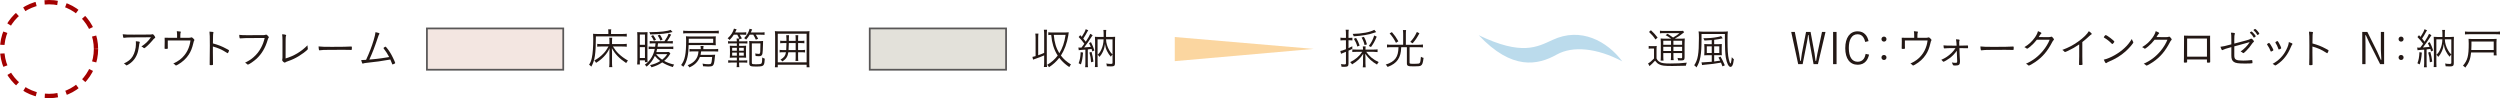 <?xml version="1.0" encoding="UTF-8"?><svg xmlns="http://www.w3.org/2000/svg" width="460.703" height="18.088" viewBox="0 0 460.703 18.088"><defs><style>.d{fill:none;stroke:#a30000;stroke-dasharray:0 0 2.394 1.596;stroke-miterlimit:10;stroke-width:.798px;}.e{fill:#231815;}.e,.f,.g{stroke-width:0px;}.h{fill:#f3e6e1;}.h,.i{stroke:#595757;stroke-width:.326px;}.j{mix-blend-mode:multiply;}.i{fill:#e3e1da;}.f{fill:#bbdbec;}.g{fill:#fbd6a0;}.k{isolation:isolate;}</style></defs><g class="k"><g id="b"><g id="c"><g class="j"><path class="f" d="M286.093,7.365c-2.831,1.288-5.632,2.944-13.589-.874,6.117,6.501,10.877,5.541,14.415,3.544,2.886-1.594,7.321-1.225,12.035,1.274-2.759-3.698-7.646-6.405-12.861-3.944Z"/><polygon class="g" points="242.089 9.012 216.488 6.823 216.488 11.268 242.089 9.012"/></g><rect class="h" x="78.672" y="5.24" width="25.124" height="7.609"/><path class="e" d="M112.109,5.959c0-.287-.008-.406-.039-.55h.574c-.031.136-.041.255-.041.55v.304h2.068c.406,0,.639-.016.83-.048v.534c-.264-.031-.463-.039-.83-.039h-4.861c-.008,3.264-.191,4.429-.846,5.57-.158-.184-.238-.248-.406-.352.271-.431.391-.742.502-1.245.176-.838.264-1.971.264-3.551,0-.455-.008-.687-.031-.91.23.032.479.04.797.04h2.02v-.304ZM114.638,8.122c.359,0,.631-.016.863-.048v.543c-.24-.032-.512-.048-.863-.048h-1.684c.352.566.639.934,1.062,1.341.502.479.98.829,1.707,1.252-.176.192-.223.264-.326.463-1.293-.861-2.061-1.667-2.643-2.745.023.319.031.591.031.814v1.915c0,.335.018.551.057.767h-.59c.039-.224.055-.432.055-.767v-1.915c0-.264.008-.399.025-.806-.279.622-.592,1.077-1.07,1.571-.432.439-.869.79-1.42,1.126-.08-.168-.168-.279-.328-.432.646-.343,1.197-.758,1.699-1.293.344-.358.623-.75.926-1.292h-1.316c-.326,0-.525.008-.766.04v-.527c.184.032.352.04.781.04h1.469v-.551c0-.279-.008-.438-.039-.622h.559c-.031.159-.041.319-.041.622v.551h1.852Z"/><path class="e" d="M118.765,5.943c.264,0,.422-.008.566-.023-.016.159-.023.398-.023.646v4.205c0,.352.008.519.023.679h-.479v-.336h-.943v.767h-.494c.023-.239.041-.495.041-.83v-4.405c0-.319-.008-.511-.033-.726.184.016.328.023.623.023h.719ZM117.91,8.258h.943v-1.892h-.943v1.892ZM117.91,10.691h.943v-2.011h-.943v2.011ZM123.537,9.87q-.057.071-.152.239c-.27.431-.574.766-.996,1.117.574.312,1.068.495,1.844.678-.137.192-.16.24-.24.455-.791-.239-1.404-.511-1.955-.861-.623.423-1.125.646-1.979.901-.08-.184-.129-.247-.271-.398.805-.192,1.316-.399,1.883-.759-.414-.311-.695-.574-.99-.941-.398.846-.822,1.396-1.523,1.979-.104-.152-.191-.248-.336-.352.584-.423.941-.814,1.285-1.421.256-.438.432-.926.551-1.492h-.439c-.295,0-.479.008-.686.04v-.479c.207.023.359.032.678.032h.52c.031-.184.039-.288.072-.623h-.439c-.24,0-.416.008-.639.032v-.455c.184.024.391.032.631.032h2.09c.393-.551.615-.95.768-1.405l.471.192c-.287.526-.512.886-.742,1.213h.375c.264,0,.463-.008.67-.04v.463c-.199-.017-.439-.032-.686-.032h-2.043c-.041.359-.049.423-.08.623h2.098c.408,0,.607-.009.799-.04v.486c-.225-.032-.424-.04-.807-.04h-2.17c-.049.224-.072.335-.145.583h1.717c.287,0,.447-.008.613-.024l.256.296ZM123.935,5.903c-.973.279-2.162.407-4.117.447-.039-.184-.08-.271-.168-.431h.432c1.549,0,2.984-.176,3.496-.415l.357.398ZM120.504,7.516c-.199-.431-.279-.559-.518-.87l.375-.176c.23.312.344.495.527.854l-.385.191ZM120.912,9.981c.311.391.654.71,1.109,1.014.414-.327.662-.591.934-1.014h-2.043ZM121.693,7.468c-.135-.352-.264-.599-.486-.926l.398-.159c.209.311.336.55.496.917l-.408.168Z"/><path class="e" d="M126.906,8.306c-.025,1.014-.088,1.652-.225,2.242-.176.75-.398,1.277-.766,1.764-.16-.176-.223-.231-.398-.327.701-.901.926-2.011.926-4.58,0-.352-.008-.543-.033-.727.191.032.408.04.848.04h3.941c.359,0,.574-.008.711-.024-.018.152-.025.287-.025.511v.599c0,.256.008.375.025.535-.225-.024-.432-.032-.711-.032h-4.293ZM132.461,6.167c-.24-.032-.488-.04-.863-.04h-4.844c-.383,0-.598.008-.854.04v-.519c.207.031.471.048.861.048h4.828c.416,0,.662-.017.871-.048v.519ZM127.816,9.471c-.336,0-.535.008-.752.04v-.495c.184.032.408.04.768.04h1.309v-.071c0-.145-.023-.336-.049-.503h.566c-.039.199-.047.295-.047.511v.063h1.963c.383,0,.59-.016.773-.048v.495c-.23-.024-.43-.032-.773-.032h-2.369c-.033.279-.049.391-.105.639h1.932c.398,0,.582-.008.758-.032-.023.136-.031.191-.055.447-.088,1.029-.184,1.412-.391,1.572-.16.119-.385.167-.799.167-.311,0-.527-.016-.99-.056-.008-.184-.031-.295-.096-.486.439.079.727.111,1.109.111.271,0,.383-.032.447-.111.104-.128.176-.52.223-1.214h-2.266c-.352.886-.965,1.493-1.939,1.916-.08-.168-.16-.264-.311-.407.639-.247,1.109-.574,1.428-.974.359-.455.512-.878.566-1.572h-.9ZM131.429,7.898v-.766h-4.508v.319c0,.199,0,.343-.008.446h4.516Z"/><path class="e" d="M135.228,6.391c-.207.343-.375.551-.781.981-.104-.128-.225-.231-.359-.312.367-.327.559-.559.758-.87.199-.318.336-.622.408-.917l.494.136c-.127.271-.16.327-.287.574h1.301c.359,0,.574-.016.758-.048v.486c-.24-.023-.406-.031-.703-.031h-.502c.152.231.23.358.406.686l-.43.16-.049-.111c-.031.144-.039.263-.039.494h.869c.303,0,.471-.008.654-.04v.447c-.215-.024-.359-.032-.654-.032h-.869v.463h.559c.43,0,.566-.008.734-.031-.025.239-.025.343-.025.678v.87c0,.359.01.526.025.662-.129-.016-.352-.023-.68-.023h-.613v.526h.846c.334,0,.543-.016.654-.04v.455c-.191-.024-.287-.032-.678-.032h-.822v.08c0,.391.008.582.047.774h-.51c.031-.208.047-.392.047-.774v-.08h-.98c-.145,0-.416.017-.615.04v-.455c.184.024.352.032.615.032h.98v-.526h-.574c-.352,0-.494.008-.727.031.025-.175.033-.367.033-.678v-.847c0-.351-.008-.479-.033-.693.199.023.393.031.742.031h.559v-.463h-1.006c-.279,0-.422.008-.613.032v-.447c.191.032.326.04.613.04h1.006c-.008-.231-.016-.375-.047-.519h.486c-.104-.247-.223-.479-.367-.71h-.631ZM134.925,8.809v.542h.861v-.542h-.861ZM134.925,9.694v.566h.861v-.566h-.861ZM136.203,9.351h.861v-.542h-.861v.542ZM136.203,10.261h.861v-.566h-.861v.566ZM138.15,6.391c-.207.358-.336.534-.654.909-.137-.127-.199-.184-.359-.271.359-.383.486-.559.686-.917.16-.304.232-.487.312-.814l.479.128c-.121.279-.16.375-.256.559h1.725c.398,0,.582-.008.812-.048v.495c-.238-.032-.486-.04-.805-.04h-.814c.176.255.318.511.432.758l-.424.159c-.137-.327-.256-.566-.471-.917h-.662ZM138.548,8.002v3.536c0,.271.08.303.734.303.807,0,.973-.032,1.068-.199.072-.144.113-.455.113-1.054.215.128.326.176.471.224-.033.622-.072.901-.191,1.117-.145.264-.432.335-1.422.335-1.045,0-1.236-.096-1.236-.599v-3.384c0-.358-.008-.542-.039-.726.166.023.357.032.67.032h1.213c.318,0,.494-.009.693-.032-.016.144-.023.303-.023.766-.008.575-.039,1.261-.088,1.524-.064.375-.246.519-.678.519-.16,0-.344-.016-.59-.04-.018-.207-.033-.295-.088-.463.295.049.494.072.654.072.207,0,.254-.056.287-.407.023-.255.039-.813.039-1.524h-1.588Z"/><path class="e" d="M148.644,12.399v-.471h-5.316v.471h-.533c.031-.224.047-.486.047-.934v-4.788c0-.375-.016-.646-.047-.941.279.031.494.039.893.039h4.582c.406,0,.629-.008.908-.039-.031.287-.039.534-.039.941v4.796c0,.479.008.719.049.926h-.543ZM143.328,11.49h5.316v-5.275h-5.316v5.275ZM144.302,9.631c-.295,0-.486.008-.631.039v-.486c.152.032.303.04.631.04h.582c.033-.455.041-.639.041-1.157v-.128h-.504c-.318,0-.463.008-.646.04v-.487c.168.032.32.04.646.04h.504v-.438c0-.208-.018-.407-.041-.606h.52c-.023.159-.033.311-.033.59v.455h1.254v-.438c0-.279-.008-.431-.041-.606h.52c-.023.159-.031.319-.031.606v.438h.51c.32,0,.479-.008.646-.04v.487c-.184-.032-.334-.04-.646-.04h-.51v1.285h.621c.344,0,.504-.008.664-.04v.486c-.168-.031-.344-.039-.664-.039h-.621v.909c0,.319.008.519.039.687h-.527c.033-.191.041-.367.041-.679v-.917h-1.35c-.111.773-.398,1.221-1.084,1.691-.137-.151-.199-.216-.367-.327.693-.431.893-.71,1.014-1.364h-.535ZM145.363,8.106c0,.398-.016.67-.047,1.117h1.309v-1.285h-1.262v.168Z"/><rect class="i" x="160.277" y="5.24" width="25.124" height="7.609"/><path class="e" d="M191.318,10.181c.527-.184.646-.231,1.102-.438v-3.464c0-.311-.016-.519-.057-.798h.59c-.031.271-.047.479-.047.798v5.275c0,.319.016.526.047.798h-.59c.041-.287.057-.486.057-.798v-1.349c-.695.303-.934.391-1.725.67-.143.048-.176.057-.318.112l-.121-.503c.32-.072.408-.096.584-.144v-3.352c0-.312-.016-.527-.057-.799h.582c-.031.271-.047.479-.047.799v3.191ZM196.384,5.983c.191,0,.408-.008.568-.032q0,.024-.098.646c-.223,1.349-.701,2.649-1.348,3.64.527.686,1.014,1.117,1.859,1.644-.135.159-.176.224-.311.479-.639-.431-1.014-.758-1.502-1.284-.127-.144-.174-.2-.35-.423-.543.702-1.102,1.213-1.9,1.739-.072-.159-.143-.264-.326-.447.773-.446,1.389-.981,1.939-1.707-.367-.559-.623-1.134-.838-1.828-.191-.639-.271-1.093-.359-1.979-.256,0-.375.008-.535.039v-.526c.199.032.383.04.67.04h2.529ZM194.191,6.431c.127,1.42.438,2.434,1.021,3.383.598-.957.941-1.971,1.156-3.383h-2.178Z"/><path class="e" d="M198.722,8.753c.113.016.176.023.297.023.055,0,.096,0,.279-.008q.334-.439.525-.71c-.279-.399-.686-.878-1.045-1.237l.287-.343c.137.151.199.215.279.311.432-.662.654-1.093.727-1.412l.471.199c-.072.096-.096.144-.176.287-.279.527-.447.814-.742,1.245.24.296.312.375.463.575.432-.655.727-1.174.822-1.453l.447.256c-.064.08-.104.144-.207.303-.375.599-1.014,1.517-1.365,1.955.414-.023.799-.056,1.236-.111-.127-.304-.168-.391-.326-.687l.35-.184c.271.535.432.918.631,1.532l-.383.184c-.064-.247-.088-.319-.135-.463-.209.032-.512.072-.695.088v2.514c0,.336.008.527.041.767h-.535c.031-.231.047-.447.047-.767v-2.474c-.303.024-.445.032-.59.04-.318.016-.486.032-.631.063l-.072-.494ZM199.586,9.687c-.088,1.053-.176,1.516-.391,2.179l-.424-.208c.24-.622.328-1.109.375-2.051l.439.08ZM201.15,9.559c.166.631.262,1.077.35,1.796l-.43.119c-.049-.726-.129-1.157-.312-1.795l.393-.12ZM204.789,6.813c.326,0,.51-.008.709-.032-.016.256-.023.463-.023.774v4.102c0,.463-.16.583-.766.583-.24,0-.52-.008-.742-.032-.008-.191-.039-.343-.104-.503.344.048.59.072.822.072.246,0,.334-.048.334-.191v-1.541c-.119.104-.223.24-.311.407-.295-.327-.486-.606-.695-1.021-.215-.438-.311-.766-.398-1.333-.055.591-.16.966-.398,1.469-.168.352-.32.591-.607.918-.096-.168-.191-.279-.334-.392.287-.263.479-.526.662-.925.279-.599.414-1.189.432-1.924h-1.109v4.277c0,.399.008.654.023.838h-.52c.023-.224.041-.455.041-.854v-3.958c0-.319-.008-.511-.033-.767.225.024.383.032.719.032h.887v-.566c0-.288-.018-.52-.049-.734h.535c-.033.215-.041.438-.041.734v.566h.967ZM203.822,7.244c.018.71.232,1.404.631,2.083.168.295.32.486.566.71v-2.793h-1.197Z"/><path class="e" d="M331.541,9.874c.039.207.143.861.215,1.356h.111c.025-.216.033-.247.057-.479.031-.312.096-.767.127-.91l.768-3.958h.838l.732,3.974c.025.104.096.719.176,1.373h.113c.031-.199.031-.224.07-.439,0-.039.057-.335.16-.901l.854-4.006h.646l-1.396,5.938h-.807l-.725-3.975c-.057-.264-.104-.654-.199-1.389h-.088c-.072.606-.129.941-.217,1.389l-.781,3.975h-.822l-1.285-5.938h.662l.791,3.99Z"/><path class="e" d="M338.443,11.821h-.639v-5.938h.639v5.938Z"/><path class="e" d="M344.437,10.065c-.152.582-.312.909-.574,1.221-.367.431-.887.646-1.518.646-1.451,0-2.299-1.125-2.299-3.057s.855-3.104,2.275-3.104c.623,0,1.102.208,1.461.623.264.303.414.614.559,1.181l-.615.16c-.104-.432-.207-.671-.375-.902-.248-.343-.598-.519-1.037-.519-.543,0-.949.239-1.236.742-.256.423-.375,1.021-.375,1.804,0,1.628.582,2.521,1.643,2.521.455,0,.854-.191,1.102-.534.16-.224.271-.503.359-.918l.631.136Z"/><path class="e" d="M347.644,7.208c0,.264-.199.463-.463.463s-.463-.199-.463-.463.199-.463.463-.463.463.2.463.463ZM347.644,10.592c0,.264-.199.463-.463.463s-.463-.199-.463-.463.199-.463.463-.463.463.199.463.463Z"/><path class="e" d="M352.752,6.666c0-.376-.008-.559-.057-.918.305.016.504.04.662.071.057.009.08.04.08.08,0,.032-.008.072-.031.12-.049.119-.064.239-.064.638v.312h1.525c.215,0,.334-.016.438-.056.072-.024.088-.032.121-.032.08,0,.199.096.375.279.111.112.135.16.135.224,0,.04-.008.072-.039.111-.064.088-.08.128-.145.424-.215.934-.463,1.563-.861,2.162-.494.75-1.133,1.333-1.996,1.836-.215.119-.295.159-.334.159-.041,0-.064-.016-.104-.056-.129-.144-.232-.216-.408-.304.951-.446,1.549-.901,2.076-1.563.414-.519.717-1.117.91-1.788.078-.279.119-.471.182-.909h-4.182v1.085c.01.088.01.136.01.168v.191c0,.088-.088.119-.336.119-.207,0-.264-.023-.264-.111v-.04c.008-.111.023-.894.023-1.261,0-.327,0-.383-.016-.654.199.016.328.016.814.016h1.484v-.303Z"/><path class="e" d="M360.597,9.347c-.344.503-.766.958-1.27,1.341-.375.287-1.068.694-1.189.694-.031,0-.062-.032-.135-.111-.111-.136-.176-.191-.264-.248.758-.327,1.332-.718,1.916-1.284.279-.279.383-.407.709-.87-1.316,0-1.668.008-2.018.048h-.033c-.062,0-.096-.023-.111-.088-.031-.111-.047-.247-.057-.471.385.048.719.056,2.34.056h.08l-.01-.215c-.016-.319-.031-.511-.104-.958.447.008.672.056.672.151,0,.024,0,.032-.033.088-.031.056-.047.191-.047.383,0,.04,0,.136.008.264l.008.287c.701,0,1.141-.016,1.355-.031.105-.009.129-.009.16-.009.088,0,.104.057.104.288v.071c0,.128-.023.16-.119.16-.031,0-.088,0-.145-.009-.143-.008-.391-.008-1.332-.016l.057,1.564q0,.096.039.638c.008.184.008.2.008.296,0,.551-.191.71-.846.71-.359,0-.439-.032-.479-.176-.031-.111-.072-.199-.176-.391.287.056.455.071.639.071.303,0,.344-.039.344-.311v-.064l-.072-1.859Z"/><path class="e" d="M367.486,8.637c1.604,0,3.008-.023,3.455-.063h.047c.072,0,.104.056.104.199,0,.375-.016.431-.111.431h-.039c-.16-.016-.879-.023-1.43-.023-.119,0-2.113.008-2.793.016-.805,0-1.076.016-1.531.072-.023.008-.049.008-.064.008-.047,0-.08-.024-.096-.072-.039-.136-.057-.303-.08-.646.504.064,1.094.08,2.539.08Z"/><path class="e" d="M375.353,7.32c-.328.438-.75.869-1.213,1.261-.344.279-.52.398-.574.398-.041,0-.064-.016-.104-.048-.098-.088-.217-.159-.408-.247.814-.486,1.373-.997,1.908-1.739.311-.439.479-.767.598-1.205.383.136.639.279.639.375,0,.031-.016.056-.072.104-.104.096-.127.128-.342.471-.049.08-.064.111-.088.144.23.008.797.008,1.779.008.254,0,.352-.016.471-.063.031-.016.08-.024.111-.024.057,0,.096.024.207.152.137.144.24.295.24.351s-.016.088-.088.16c-.088.096-.137.159-.207.295-.91,1.74-1.789,2.777-3.145,3.711-.486.335-1.078.662-1.189.662-.039,0-.072-.016-.104-.048-.129-.136-.24-.207-.424-.295,1.254-.559,2.26-1.325,3.129-2.378.535-.639.99-1.405,1.236-2.043h-2.361Z"/><path class="e" d="M383.158,8.182c-.639.447-1.316.838-2.043,1.173-.352.168-.518.231-.574.231-.031,0-.064-.016-.104-.063-.129-.144-.207-.216-.391-.327,1.133-.415,2.01-.878,2.92-1.532.957-.687,1.66-1.373,1.971-1.923.312.207.535.423.535.519,0,.031-.016.056-.072.08-.096.048-.191.119-.414.335-.471.438-.719.654-1.254,1.077v2.625c0,.455.008.918.016,1.118.01.087.01.144.01.151,0,.071,0,.128.008.136v.071c0,.104-.088.136-.424.136-.184,0-.215-.016-.215-.119v-.048c.023-.359.031-.759.031-1.445v-2.194Z"/><path class="e" d="M389.255,8.118c-.025,0-.057-.017-.088-.056-.352-.375-.807-.751-1.293-1.046-.176-.104-.184-.111-.184-.151s.072-.151.199-.295c.064-.08.104-.104.16-.104.223.008,1.588,1.054,1.588,1.213,0,.096-.295.439-.383.439ZM393.093,7.695c.031.048.039.079.039.111,0,.184-.766,1.069-1.443,1.676-.895.79-1.797,1.341-3.018,1.859-.23.104-.359.168-.463.248-.047.039-.08.056-.104.056-.096,0-.287-.304-.414-.654.574-.12,1.309-.423,2.018-.83.688-.392,1.262-.814,1.797-1.309.551-.511.877-.918,1.355-1.668.049.159.088.247.232.511Z"/><path class="e" d="M397.052,7.32c-.328.438-.75.869-1.213,1.261-.344.279-.52.398-.574.398-.041,0-.064-.016-.104-.048-.098-.088-.217-.159-.408-.247.814-.486,1.373-.997,1.908-1.739.311-.439.479-.767.598-1.205.383.136.639.279.639.375,0,.031-.016.056-.072.104-.104.096-.127.128-.342.471-.049.08-.064.111-.088.144.23.008.797.008,1.779.008.254,0,.352-.016.471-.063.031-.016.08-.024.111-.024.057,0,.096.024.207.152.137.144.24.295.24.351s-.016.088-.088.16c-.088.096-.137.159-.207.295-.91,1.74-1.789,2.777-3.145,3.711-.486.335-1.078.662-1.189.662-.039,0-.072-.016-.104-.048-.129-.136-.24-.207-.424-.295,1.254-.559,2.26-1.325,3.129-2.378.535-.639.99-1.405,1.236-2.043h-2.361Z"/><path class="e" d="M406.461,6.586c.52,0,.535,0,.822-.008q-.008.263-.008.718c0,2.41.008,3.512.023,4.054v.024c0,.151-.062.176-.414.176-.16,0-.184-.017-.184-.136v-.455h-3.656v.438c0,.064-.016.097-.047.112-.039.023-.207.04-.328.04-.174,0-.223-.032-.223-.128l.016-.838v-.479l.016-2.722c0-.359,0-.591-.008-.822q.807.024.934.024h3.057ZM406.701,7.104h-3.656v3.336h3.656v-3.336Z"/><path class="e" d="M411.193,8.685c-.916.247-1.332.383-1.539.503-.072.048-.096.056-.119.056-.105,0-.225-.224-.352-.622.631-.088.639-.088,2.01-.447v-.854c0-.774-.008-.958-.07-1.301.271,0,.479.023.639.063.055.008.086.04.086.088,0,.023-.008.04-.023.088-.062.136-.088.438-.088,1.029v.742c.688-.176,1.812-.479,2.26-.599.453-.128.51-.151.75-.279.039-.023.07-.032.104-.032.096,0,.191.064.311.2s.199.255.199.311c0,.057-.023.088-.088.128-.08.056-.143.128-.264.295-.375.551-.598.822-1.045,1.277-.303.304-.486.463-.551.463-.039,0-.07-.016-.104-.048-.088-.096-.23-.184-.406-.256.631-.431,1.309-1.125,1.645-1.691l-.025-.032-.342.104c-.535.159-.902.263-1.869.519q-.414.111-.574.151v1.676c0,.782.295.949,1.652.949.502,0,.957-.031,1.484-.087.023-.009.049-.009.064-.009.119,0,.15.088.15.407,0,.112-.016.16-.047.176-.057.032-.615.056-1.309.056-1.254,0-1.748-.071-2.084-.303-.326-.224-.455-.559-.455-1.174v-1.548ZM414.658,5.947c.016-.008.039-.023.062-.048.113-.08.152-.104.191-.096.057.008.225.151.432.383.16.168.352.432.352.479,0,.039-.023.071-.137.151-.111.096-.166.128-.191.128-.031,0-.047-.017-.078-.064-.176-.327-.359-.551-.631-.798-.033-.032-.049-.048-.049-.072,0-.023.016-.039.049-.063ZM415.591,5.333c.135.008.758.726.758.87,0,.048-.023.063-.184.175-.096.064-.119.072-.145.072-.031,0-.039-.008-.062-.056-.176-.319-.367-.551-.646-.798-.023-.024-.033-.032-.033-.048,0-.057.24-.224.312-.216Z"/><path class="e" d="M418.935,9.22c0,.056-.016.079-.119.144-.119.071-.256.136-.303.136-.041,0-.072-.032-.088-.088-.104-.312-.367-.814-.623-1.165-.031-.04-.039-.057-.039-.072,0-.063.287-.264.383-.264.047,0,.111.072.287.336.127.191.223.351.303.519.064.119.184.367.191.391.008.032.008.048.008.064ZM422.47,8.11c0,.031-.016.056-.08.127-.055.064-.096.136-.184.344-.398.901-.645,1.341-1.061,1.883-.432.567-.941,1.038-1.596,1.477-.129.08-.215.128-.256.128-.039,0-.055-.008-.168-.104-.088-.072-.199-.144-.318-.2,1.141-.63,1.963-1.476,2.521-2.602.295-.582.424-.989.463-1.412.455.144.678.264.678.359ZM419.677,7.567c.064,0,.121.072.271.327.207.343.439.862.439.974,0,.063-.049.096-.248.191-.072.032-.16.063-.199.063s-.047-.008-.111-.207c-.119-.359-.287-.702-.494-1.014-.018-.04-.025-.063-.025-.08,0-.023.008-.048.041-.079.119-.096.271-.176.326-.176Z"/><path class="e" d="M426.134,9.586c0,1.35.008,1.924.023,2.203v.04c0,.088-.016.128-.049.144-.039.023-.215.04-.357.04-.176,0-.209-.017-.209-.12v-.04c.025-.566.033-1.468.033-3.423,0-1.629-.016-2.163-.072-2.594.59.023.742.056.742.144q0,.031-.031.128c-.049.159-.057.335-.072,1.898.988.271,1.627.52,2.465.974.455.24.504.279.504.344,0,.048-.064.207-.16.383-.039.072-.08.104-.111.104s-.031,0-.264-.159c-.766-.495-1.5-.822-2.441-1.077v1.013Z"/><path class="e" d="M439.347,11.821h-.734l-2.027-4.022c-.039-.072-.096-.207-.175-.383-.16-.344-.288-.623-.432-.934h-.096c.017.606.017.638.017.758q.008.471.016.981v3.6h-.599v-5.938h.941l1.82,3.646c.104.2.327.702.654,1.492h.104c-.056-.869-.088-1.516-.088-1.819v-3.319h.599v5.938Z"/><path class="e" d="M442.938,7.208c0,.264-.199.463-.463.463s-.463-.199-.463-.463.199-.463.463-.463.463.2.463.463ZM442.938,10.592c0,.264-.199.463-.463.463s-.463-.199-.463-.463.199-.463.463-.463.463.199.463.463Z"/><path class="e" d="M445.436,8.757c.112.016.176.023.296.023.056,0,.096,0,.279-.008q.335-.439.526-.71c-.279-.399-.687-.878-1.045-1.237l.287-.343c.136.151.199.215.279.311.431-.662.654-1.093.727-1.412l.471.199c-.072.096-.096.144-.176.287-.279.527-.447.814-.742,1.245.239.296.312.375.463.575.431-.655.727-1.174.822-1.453l.446.256c-.063.08-.104.144-.207.303-.375.599-1.014,1.517-1.365,1.955.415-.023.799-.056,1.237-.111-.128-.304-.168-.391-.327-.687l.351-.184c.271.535.432.918.631,1.532l-.383.184c-.064-.247-.088-.319-.136-.463-.208.032-.511.072-.694.088v2.514c0,.336.008.527.04.767h-.535c.032-.231.048-.447.048-.767v-2.474c-.303.024-.446.032-.59.04-.319.016-.487.032-.631.063l-.072-.494ZM446.298,9.69c-.088,1.053-.176,1.516-.391,2.179l-.423-.208c.239-.622.327-1.109.375-2.051l.438.08ZM447.863,9.562c.167.631.263,1.077.351,1.796l-.431.119c-.048-.726-.128-1.157-.312-1.795l.392-.12ZM451.502,6.817c.327,0,.511-.008.71-.032-.016.256-.023.463-.023.774v4.102c0,.463-.16.583-.767.583-.239,0-.519-.008-.742-.032-.008-.191-.039-.343-.104-.503.344.048.591.072.822.072.247,0,.335-.048.335-.191v-1.541c-.119.104-.224.24-.312.407-.295-.327-.486-.606-.694-1.021-.215-.438-.311-.766-.398-1.333-.056.591-.16.966-.399,1.469-.167.352-.319.591-.606.918-.096-.168-.191-.279-.335-.392.287-.263.479-.526.662-.925.279-.599.415-1.189.432-1.924h-1.109v4.277c0,.399.008.654.023.838h-.519c.023-.224.04-.455.04-.854v-3.958c0-.319-.008-.511-.032-.767.224.024.383.032.719.032h.886v-.566c0-.288-.017-.52-.048-.734h.534c-.032.215-.04.438-.04.734v.566h.966ZM450.536,7.248c.017.71.231,1.404.631,2.083.168.295.319.486.566.71v-2.793h-1.197Z"/><path class="e" d="M455.379,9.666c-.119,1.205-.391,1.924-1.069,2.793-.215-.215-.247-.247-.431-.358.854-.998,1.062-1.788,1.062-4.062,0-.391-.008-.63-.032-.878.248.024.415.032.767.032h3.679c.319,0,.519-.008.727-.032-.024.2-.032.367-.032.694v1.597c0,.366.008.55.04.758h-.543v-.543h-4.166ZM460.703,6.347c-.264-.032-.463-.04-.854-.04h-4.757c-.358,0-.59.008-.846.04v-.543c.256.032.479.048.846.048h4.757c.383,0,.606-.008.854-.048v.543ZM459.545,9.22v-1.572h-4.102v.694c0,.215-.017.694-.032.878h4.134Z"/><path class="e" d="M303.822,8.465c.168.032.295.04.543.04h.359c.238,0,.391-.008.582-.04-.031.224-.039.447-.039.814v1.492c.143.312.295.479.621.671.336.191.838.263,1.893.263,1.188,0,2.139-.048,3.064-.159-.088.199-.137.358-.176.566-.846.032-1.771.048-2.475.048-1.516,0-1.971-.056-2.457-.312-.279-.136-.471-.319-.742-.67-.232.264-.32.351-.527.551-.111.104-.152.136-.287.263-.08.072-.104.096-.215.191l-.256-.502c.287-.136.693-.471,1.094-.902v-1.835h-.473c-.223,0-.357.008-.51.04v-.52ZM304.236,5.568c.527.495.822.822,1.23,1.356l-.393.352c-.375-.566-.678-.91-1.188-1.389l.35-.319ZM307.957,7.125c-.32-.248-.672-.472-1.014-.646l.342-.256c.408.247.615.383,1.029.694.584-.335.768-.463,1.182-.813h-2.824c-.367,0-.551.008-.775.039v-.486c.209.04.416.048.807.048h2.674c.463,0,.623-.008.781-.032l.191.279c-.062.04-.096.064-.191.144-.463.392-.957.727-1.531,1.03h1.006c.43,0,.646-.009.838-.04-.025.199-.033.486-.033.941v2.521c0,.479-.119.591-.67.591-.184,0-.311,0-.527-.016-.023-.191-.047-.288-.111-.447.256.04.439.056.639.056.184,0,.215-.031.215-.215v-.742h-1.604v.479c0,.399.008.606.049.83h-.535c.031-.2.047-.447.047-.83v-.479h-1.428v.59c0,.399.016.623.047.807h-.549c.031-.191.047-.432.047-.807v-2.418c0-.455-.008-.67-.031-.861.215.031.479.04.83.04h1.102ZM306.511,7.508v.75h1.428v-.75h-1.428ZM306.511,9.399h1.428v-.774h-1.428v.774ZM308.379,8.258h1.604v-.75h-1.604v.75ZM309.982,8.625h-1.604v.774h1.604v-.774Z"/><path class="e" d="M317.541,5.832c.391,0,.629-.017.869-.048-.049.398-.057.798-.057,1.747,0,1.668.064,2.658.225,3.352.096.432.238.814.311.814.049,0,.072-.048.111-.224.049-.215.104-.551.137-.934.127.168.238.271.383.375-.08.614-.145.902-.264,1.134-.088.175-.223.279-.367.279-.344,0-.693-.703-.854-1.732-.111-.686-.168-1.812-.168-3.319v-1.006h-4.309v1.014c0,2.793-.232,4.046-.934,5.14-.137-.184-.24-.279-.416-.399.68-.997.871-2.083.871-5.035,0-.623-.018-.895-.064-1.205.279.031.51.048.869.048h3.656ZM314.763,10.165c-.271,0-.416.008-.703.032.023-.144.031-.319.031-.599v-.838c0-.271-.008-.399-.031-.646.168.023.398.032.711.032h.67v-.759c-.414.04-.703.056-1.34.08-.057-.16-.105-.271-.191-.423.996,0,1.73-.056,2.529-.208.455-.079.574-.119.727-.199l.295.423c-.623.144-.959.199-1.572.279v.807h.727c.303,0,.541-.009.686-.032-.023.184-.023.312-.023.614v.894c0,.288.008.439.023.559-.199-.008-.359-.016-.598-.016h-.814v1.165c.494-.056.639-.08,1.102-.159-.113-.231-.217-.423-.312-.575l.383-.159c.32.551.447.798.791,1.604l-.439.184c-.088-.263-.15-.415-.271-.686-.941.175-1.939.311-3.152.406-.158.017-.215.024-.334.048l-.104-.511c.07,0,.166.009.223.009.271,0,1.174-.064,1.668-.112v-1.213h-.678ZM314.531,8.537v1.229h.91v-1.229h-.91ZM315.888,9.766h.949v-1.229h-.949v1.229Z"/><path class="e" d="M247.587,7.412c-.199,0-.367.016-.566.04v-.52c.184.032.352.048.574.048h.439v-.733c0-.319-.016-.535-.057-.774h.576c-.041.231-.049.447-.049.766v.742h.191c.256,0,.391-.008.527-.031v.494c-.176-.023-.295-.031-.52-.031h-.199v1.452c.256-.111.391-.176.703-.335v.479c-.256.12-.279.136-.703.327v2.418c0,.447-.16.559-.814.559-.111,0-.287-.008-.479-.016-.016-.199-.039-.312-.104-.479.256.031.447.048.639.048.223,0,.287-.048.287-.208v-2.114c-.279.111-.367.151-.518.207-.16.056-.24.096-.385.16l-.135-.52c.271-.048.52-.119,1.037-.327v-1.651h-.447ZM253.134,9.136c.287,0,.52-.017.727-.048v.511c-.215-.032-.455-.048-.727-.048h-1.365c.566.83,1.293,1.429,2.299,1.892-.143.151-.215.271-.311.454-.959-.551-1.541-1.093-2.172-1.995.025.168.041.455.041.734v.998c0,.295.016.55.039.773h-.535c.033-.207.049-.486.049-.782v-.973c0-.28.016-.543.039-.742-.551.861-1.068,1.356-2.059,1.955-.119-.2-.176-.264-.352-.415.918-.432,1.686-1.086,2.227-1.899h-1.076c-.359,0-.551.008-.75.04v-.495c.176.032.375.04.75.04h1.221v-.088c0-.231-.016-.367-.039-.495h.518c-.023.136-.031.248-.031.495v.088h1.508ZM253.605,5.911q-.096.032-.344.12c-.949.343-2.273.574-3.799.662-.062-.199-.096-.287-.191-.446,1.629-.017,3.297-.336,3.982-.751l.352.415ZM250.134,8.585c-.168-.583-.328-.926-.639-1.437l.406-.159c.312.502.424.75.654,1.404l-.422.191ZM251.466,8.306c-.135-.566-.248-.854-.551-1.389l.424-.128c.279.479.414.814.566,1.389l-.439.128ZM252.248,8.474c.504-.679.752-1.149.99-1.939l.463.224c-.352.846-.598,1.292-1.053,1.907l-.4-.191Z"/><path class="e" d="M258.578,6.23c0-.271-.018-.471-.049-.694h.59c-.039.216-.047.392-.047.694v2.02h2.369c.305,0,.535-.017.783-.048v.542c-.207-.031-.447-.048-.783-.048h-1.684v2.873c0,.176.088.191.91.191.654,0,.861-.031.957-.144.113-.127.176-.463.225-1.157.207.128.303.168.486.208-.119.949-.215,1.229-.471,1.404-.176.128-.463.16-1.309.16-.703,0-.934-.024-1.102-.12-.145-.08-.191-.199-.191-.471v-2.945h-1.045c-.033.671-.064.902-.168,1.31-.207.766-.582,1.316-1.205,1.755-.32.224-.615.375-1.133.575-.113-.191-.191-.279-.352-.432.902-.287,1.453-.63,1.818-1.141.352-.487.504-1.054.543-2.067h-1.34c-.311,0-.551.017-.783.048v-.542c.225.031.48.048.791.048h2.188v-2.02ZM256.502,5.92c.559.662.734.901,1.189,1.684l-.439.287c-.406-.774-.639-1.125-1.172-1.739l.422-.231ZM261.57,6.135c-.479.886-.719,1.229-1.254,1.844l-.43-.256c.559-.598.812-.981,1.221-1.835l.463.247Z"/><circle class="d" cx="9.044" cy="9.044" r="8.645"/><path class="e" d="M24.019,6.894c-.527.008-.807.023-1.102.071-.039.008-.072.008-.088.008-.072,0-.111-.031-.135-.136-.041-.151-.064-.311-.08-.526.543.063.854.072,2.074.072.248,0,1.908-.009,2.938-.017.215-.008.303-.016.406-.048.033-.008.057-.016.088-.016.088,0,.168.063.287.224.111.144.199.311.199.375,0,.056-.023.088-.096.127q-.166.104-.525.551c-.439.535-1.27,1.31-1.414,1.31-.031,0-.055-.009-.078-.04-.129-.128-.209-.176-.439-.279.781-.511,1.236-.958,1.764-1.7l-3.799.024ZM25.568,7.659c.15.032.191.056.191.12q0,.039-.049.167c-.039.096-.055.168-.08.423-.039.336-.15.95-.223,1.197-.271.95-.807,1.7-1.588,2.219-.232.151-.439.264-.496.264-.047,0-.055-.009-.174-.128-.08-.08-.129-.112-.32-.216.83-.398,1.262-.75,1.629-1.341.35-.574.59-1.46.59-2.227,0-.287,0-.398-.016-.542.23.016.391.031.535.063Z"/><path class="e" d="M32.636,6.662c0-.376-.008-.559-.055-.918.303.016.502.04.662.071.057.009.08.04.08.08,0,.032-.008.072-.033.12-.047.119-.062.239-.062.638v.312h1.523c.217,0,.336-.016.439-.056.072-.024.088-.032.119-.032.08,0,.199.096.375.279.111.112.137.16.137.224,0,.04-.008.072-.041.111-.062.088-.08.128-.143.424-.217.934-.463,1.563-.863,2.162-.494.75-1.133,1.333-1.994,1.836-.215.119-.295.159-.336.159-.039,0-.062-.016-.104-.056-.127-.144-.23-.216-.406-.304.949-.446,1.549-.901,2.074-1.563.416-.519.719-1.117.91-1.788.08-.279.119-.471.184-.909h-4.182v1.085c.008.088.008.136.008.168v.191c0,.088-.088.119-.336.119-.207,0-.262-.023-.262-.111v-.04c.008-.111.023-.894.023-1.261,0-.327,0-.383-.016-.654.199.016.326.016.812.016h1.484v-.303Z"/><path class="e" d="M39.23,9.582c0,1.35.008,1.924.023,2.203v.04c0,.088-.016.128-.047.144-.039.023-.215.04-.359.04-.176,0-.207-.017-.207-.12v-.04c.023-.566.031-1.468.031-3.423,0-1.629-.016-2.163-.072-2.594.592.023.742.056.742.144q0,.031-.031.128c-.047.159-.057.335-.072,1.898.99.271,1.629.52,2.467.974.455.24.502.279.502.344,0,.048-.062.207-.158.383-.041.072-.08.104-.113.104q-.031,0-.262-.159c-.768-.495-1.502-.822-2.443-1.077v1.013Z"/><path class="e" d="M47.482,7.005c-1.98,0-2.785.016-3.152.063-.033.008-.057.008-.072.008-.057,0-.088-.023-.104-.087-.041-.152-.064-.312-.064-.567.383.048.742.064,1.549.064,1.086,0,2.84-.008,2.969-.017.127,0,.223-.023.334-.063.049-.016.072-.023.096-.023.096,0,.16.039.297.191.158.167.207.239.207.303,0,.048-.016.072-.057.112-.055.056-.088.127-.158.367-.439,1.476-1.102,2.585-2.053,3.471-.486.447-1.42,1.086-1.596,1.086-.023,0-.055-.017-.088-.048-.15-.144-.279-.231-.43-.312.797-.407,1.092-.599,1.564-1.014.582-.503,1.029-1.077,1.396-1.771.295-.559.463-1.006.654-1.764h-1.293Z"/><path class="e" d="M52.054,7.436c0-.479-.016-.798-.064-1.117.455.008.75.088.75.199,0,.024-.008.04-.039.112-.072.144-.072.255-.072,4.142,1.572-.471,2.865-1.245,4.039-2.426v.096c0,.159.016.271.047.455.008.048.016.088.016.111,0,.048-.016.08-.062.128-.375.375-.959.813-1.629,1.221-.662.399-1.229.662-1.971.918-.303.111-.367.136-.479.216-.041.031-.072.048-.113.048-.158,0-.479-.304-.479-.463,0-.009.008-.064.016-.112.041-.199.041-.231.041-.559v-2.969Z"/><path class="e" d="M61.242,8.633c1.604,0,3.008-.023,3.455-.063h.047c.072,0,.104.056.104.199,0,.375-.016.431-.111.431h-.039c-.16-.016-.879-.023-1.43-.023-.119,0-2.113.008-2.793.016-.805,0-1.076.016-1.531.072-.023.008-.049.008-.064.008-.047,0-.08-.024-.096-.072-.039-.136-.057-.303-.08-.646.504.064,1.094.08,2.539.08Z"/><path class="e" d="M70.72,8.96c-.031-.04-.047-.071-.047-.096,0-.04.031-.072.127-.136.111-.08.199-.128.24-.128.047,0,.07.024.246.231.393.471.758,1.054,1.07,1.692.256.519.471,1.005.471,1.069,0,.048-.016.071-.049.096-.143.088-.357.184-.438.184-.049,0-.057-.008-.16-.304-.072-.199-.111-.295-.248-.599-1.826.319-2.402.399-4.461.623-.271.031-.383.056-.543.111-.047.017-.062.024-.088.024-.055,0-.078-.032-.127-.16-.072-.176-.104-.311-.143-.511q.166.008.182.008c.145,0,.496-.016.711-.039.662-1.453,1.037-2.442,1.404-3.647.191-.654.295-1.109.328-1.452.471.079.742.184.742.279,0,.031-.008.048-.057.111-.072.096-.119.199-.23.543-.623,1.859-1.014,2.865-1.588,4.118,1.309-.12,1.355-.12,2.227-.24q.541-.063,1.428-.223c-.279-.543-.607-1.054-.998-1.557Z"/></g></g></g></svg>